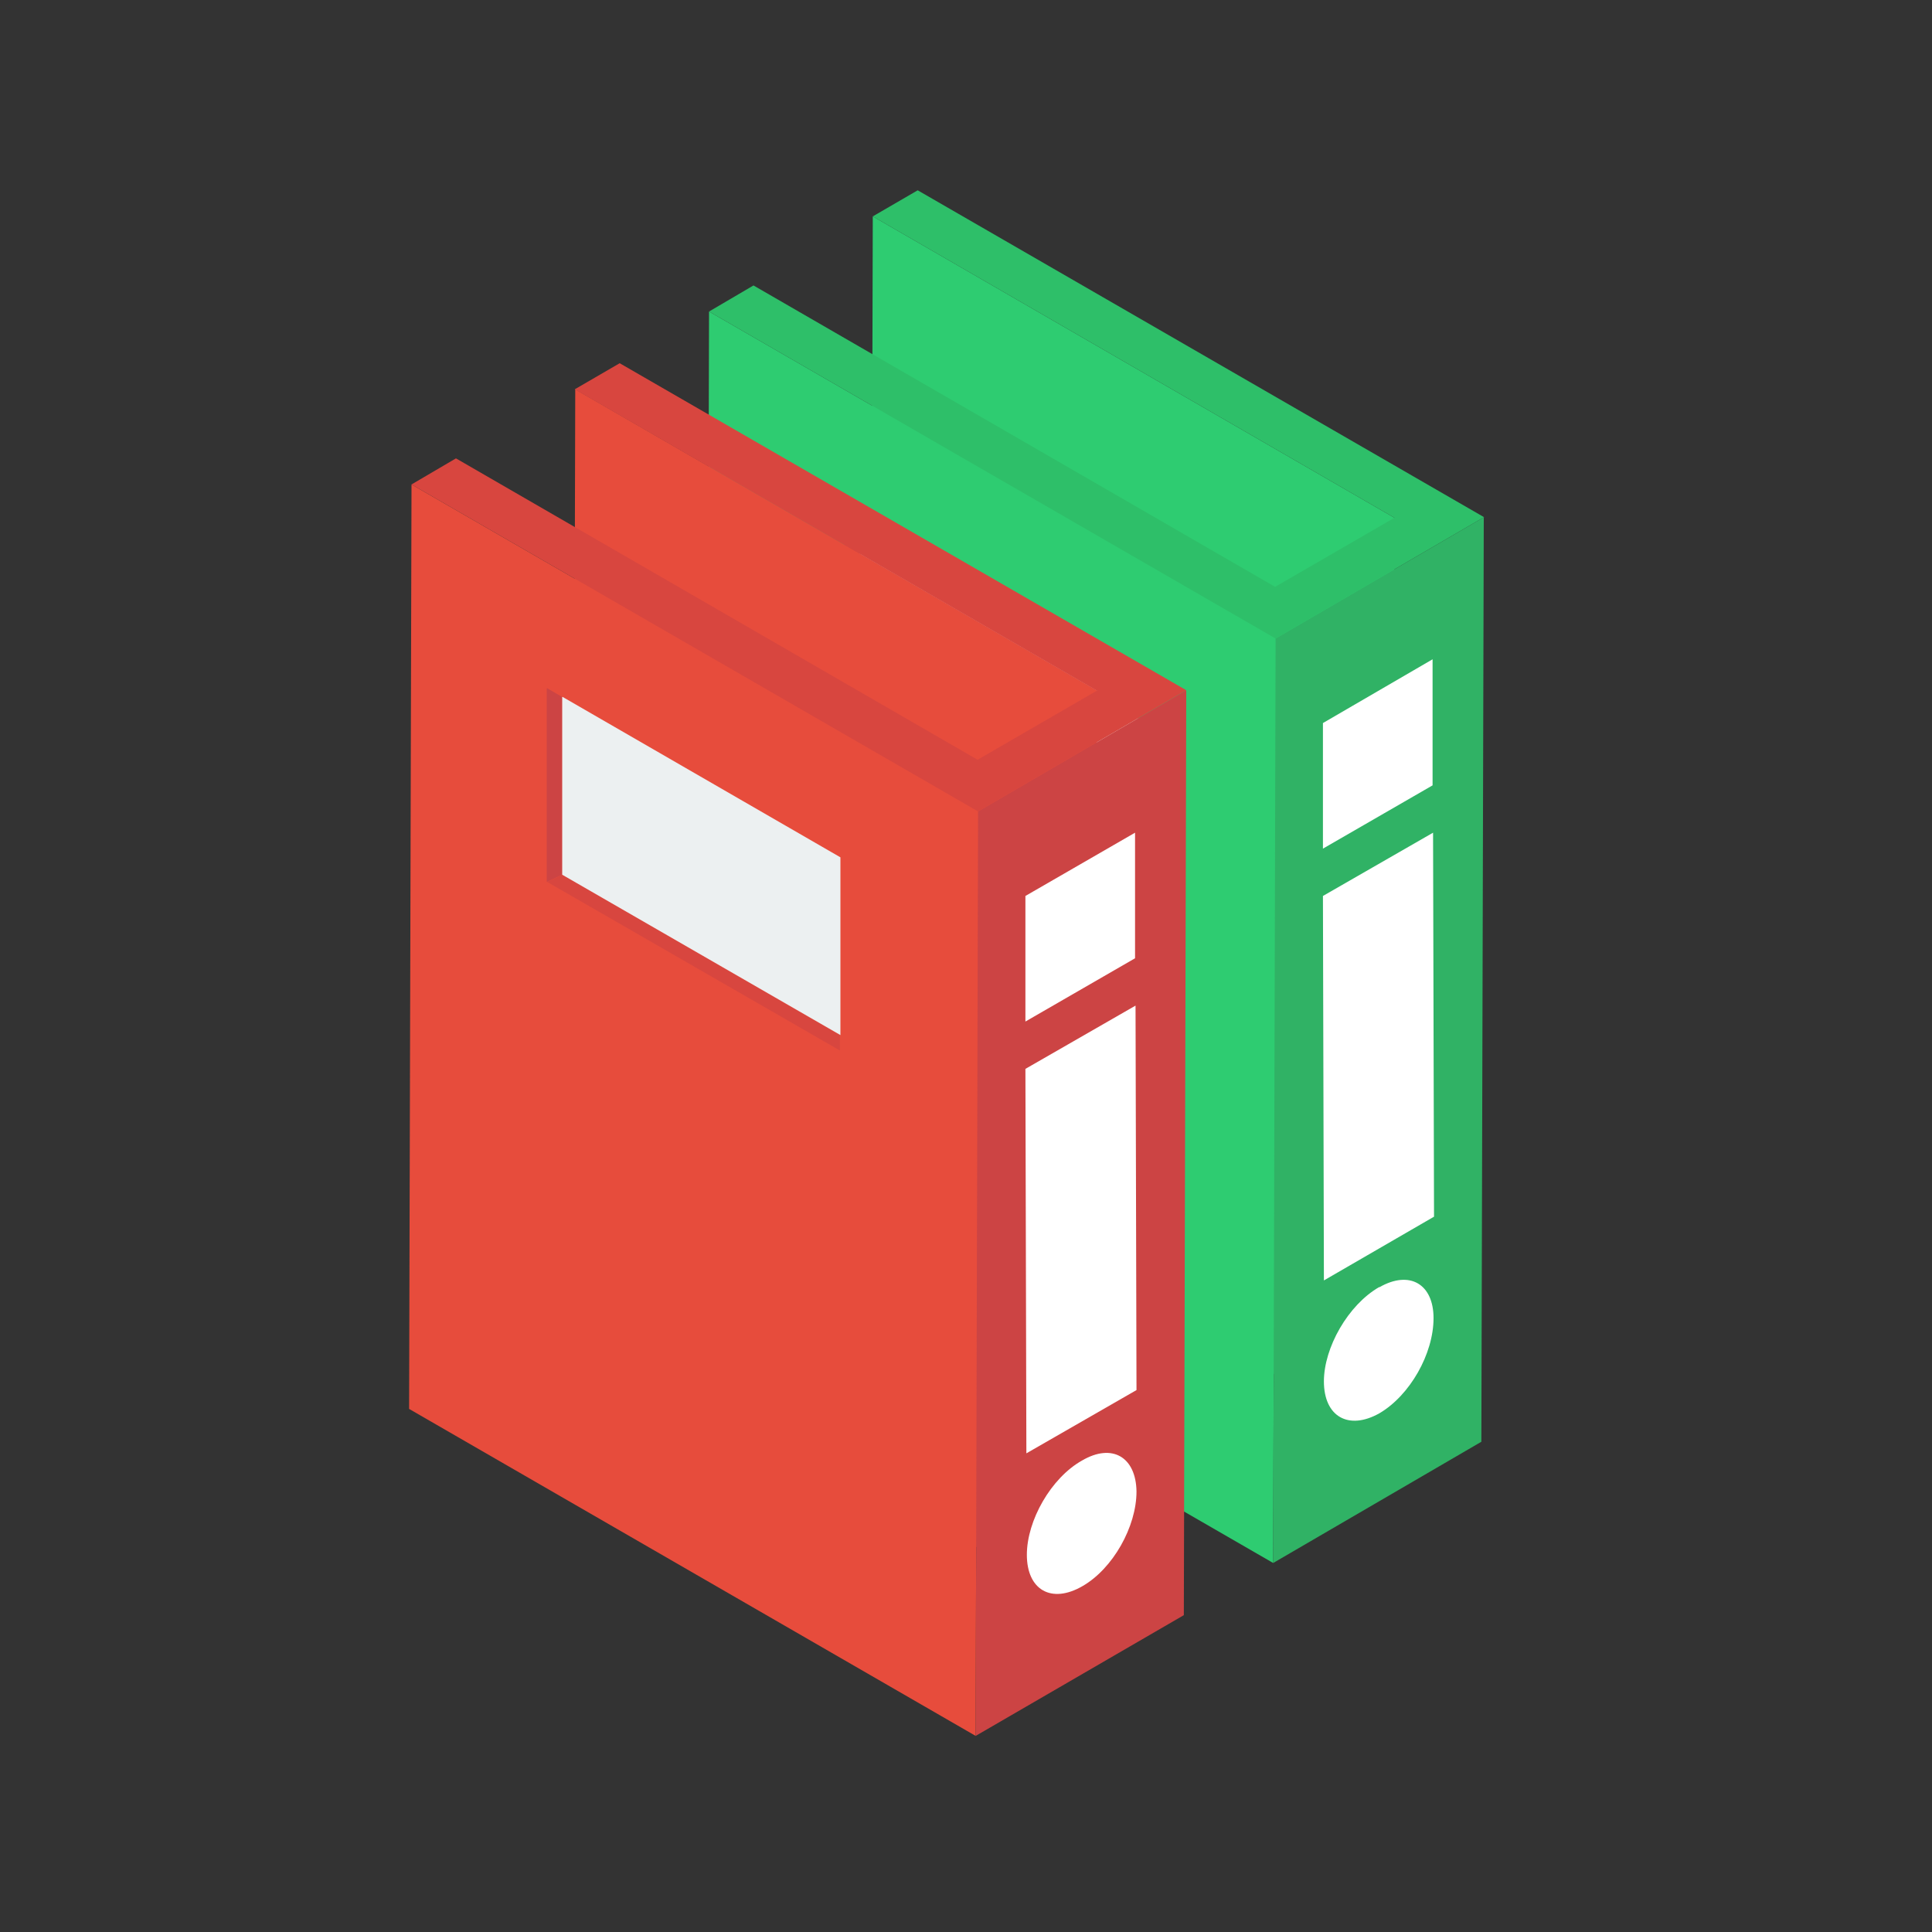 <svg xmlns="http://www.w3.org/2000/svg" id="Layer_1" data-name="Layer 1" viewBox="0 0 40 40"><rect x="0" y="0" width="40" height="40" fill="#333333" stroke="none"/><defs><style>      .cls-1 {        fill: #e74c3c;      }      .cls-2 {        fill: #fff;      }      .cls-3 {        fill: #30b265;      }      .cls-4 {        fill: #d8463f;      }      .cls-5 {        fill: #c44;      }      .cls-6 {        fill: #2ebf69;      }      .cls-7 {        fill: #ecf0f1;      }      .cls-8 {        fill: #2ecc71;      }    </style></defs><path class="cls-8" d="M28.87,10.72l-.05,19.14-10.8-6.24,.05-19.14,10.8,6.24Z"></path><path class="cls-8" d="M26.41,13.22l-.05,19.14-11.73-6.77,.05-19.14,11.73,6.77Z"></path><path class="cls-3" d="M30.72,10.71l-.05,19.14-4.31,2.51,.05-19.14,4.31-2.51Z"></path><path class="cls-6" d="M30.72,10.71l-4.31,2.51L14.68,6.45l.92-.54,10.8,6.24,2.47-1.43-10.8-6.24,.93-.54,11.73,6.77Z"></path><path class="cls-2" d="M29.66,13.65v2.61s-2.27,1.31-2.27,1.31v-2.6s2.27-1.32,2.27-1.32Z"></path><path class="cls-2" d="M28.56,26.65c.63-.36,1.12-.06,1.12,.64,0,.74-.49,1.6-1.12,1.97-.64,.36-1.15,.07-1.15-.66,0-.7,.5-1.58,1.14-1.95Z"></path><path class="cls-2" d="M29.67,17.24l.02,7.95-2.28,1.32-.02-7.96,2.28-1.31Z"></path><path class="cls-5" d="M17.5,10.67l.31,.18v3.68s-.32,.14-.32,.14v-4Z"></path><path class="cls-4" d="M17.8,14.53l5.75,3.32v.32l-6.06-3.5,.31-.14Z"></path><path class="cls-7" d="M17.81,10.85l5.75,3.32v3.68s-5.76-3.32-5.76-3.32v-3.68Z"></path><path class="cls-1" d="M22.71,14.3l-.05,19.14-10.8-6.24,.05-19.14,10.81,6.24Z"></path><path class="cls-1" d="M20.25,16.8l-.05,19.14-11.73-6.77,.05-19.14,11.73,6.77Z"></path><path class="cls-5" d="M24.56,14.29l-.05,19.15-4.31,2.5,.05-19.14,4.31-2.51Z"></path><path class="cls-4" d="M24.56,14.29l-4.31,2.51-11.73-6.77,.92-.54,10.8,6.24,2.47-1.43-10.81-6.24,.93-.54,11.73,6.77Z"></path><path class="cls-2" d="M23.5,17.24v2.6s-2.27,1.31-2.27,1.31v-2.6s2.27-1.31,2.27-1.31Z"></path><path class="cls-2" d="M22.4,30.24c.63-.37,1.12-.07,1.13,.64,0,.73-.49,1.6-1.12,1.96-.64,.37-1.15,.08-1.15-.65,0-.71,.5-1.59,1.14-1.95Z"></path><path class="cls-2" d="M23.51,20.82l.02,7.96-2.28,1.31-.02-7.96,2.28-1.31Z"></path><path class="cls-5" d="M11.33,14.25l.31,.18v3.68s-.32,.15-.32,.15v-4.01Z"></path><path class="cls-4" d="M11.64,18.11l5.75,3.32v.32s-6.06-3.49-6.06-3.49l.31-.15Z"></path><path class="cls-7" d="M11.65,14.43l5.75,3.32v3.68s-5.76-3.32-5.76-3.32v-3.68Z"></path></svg>